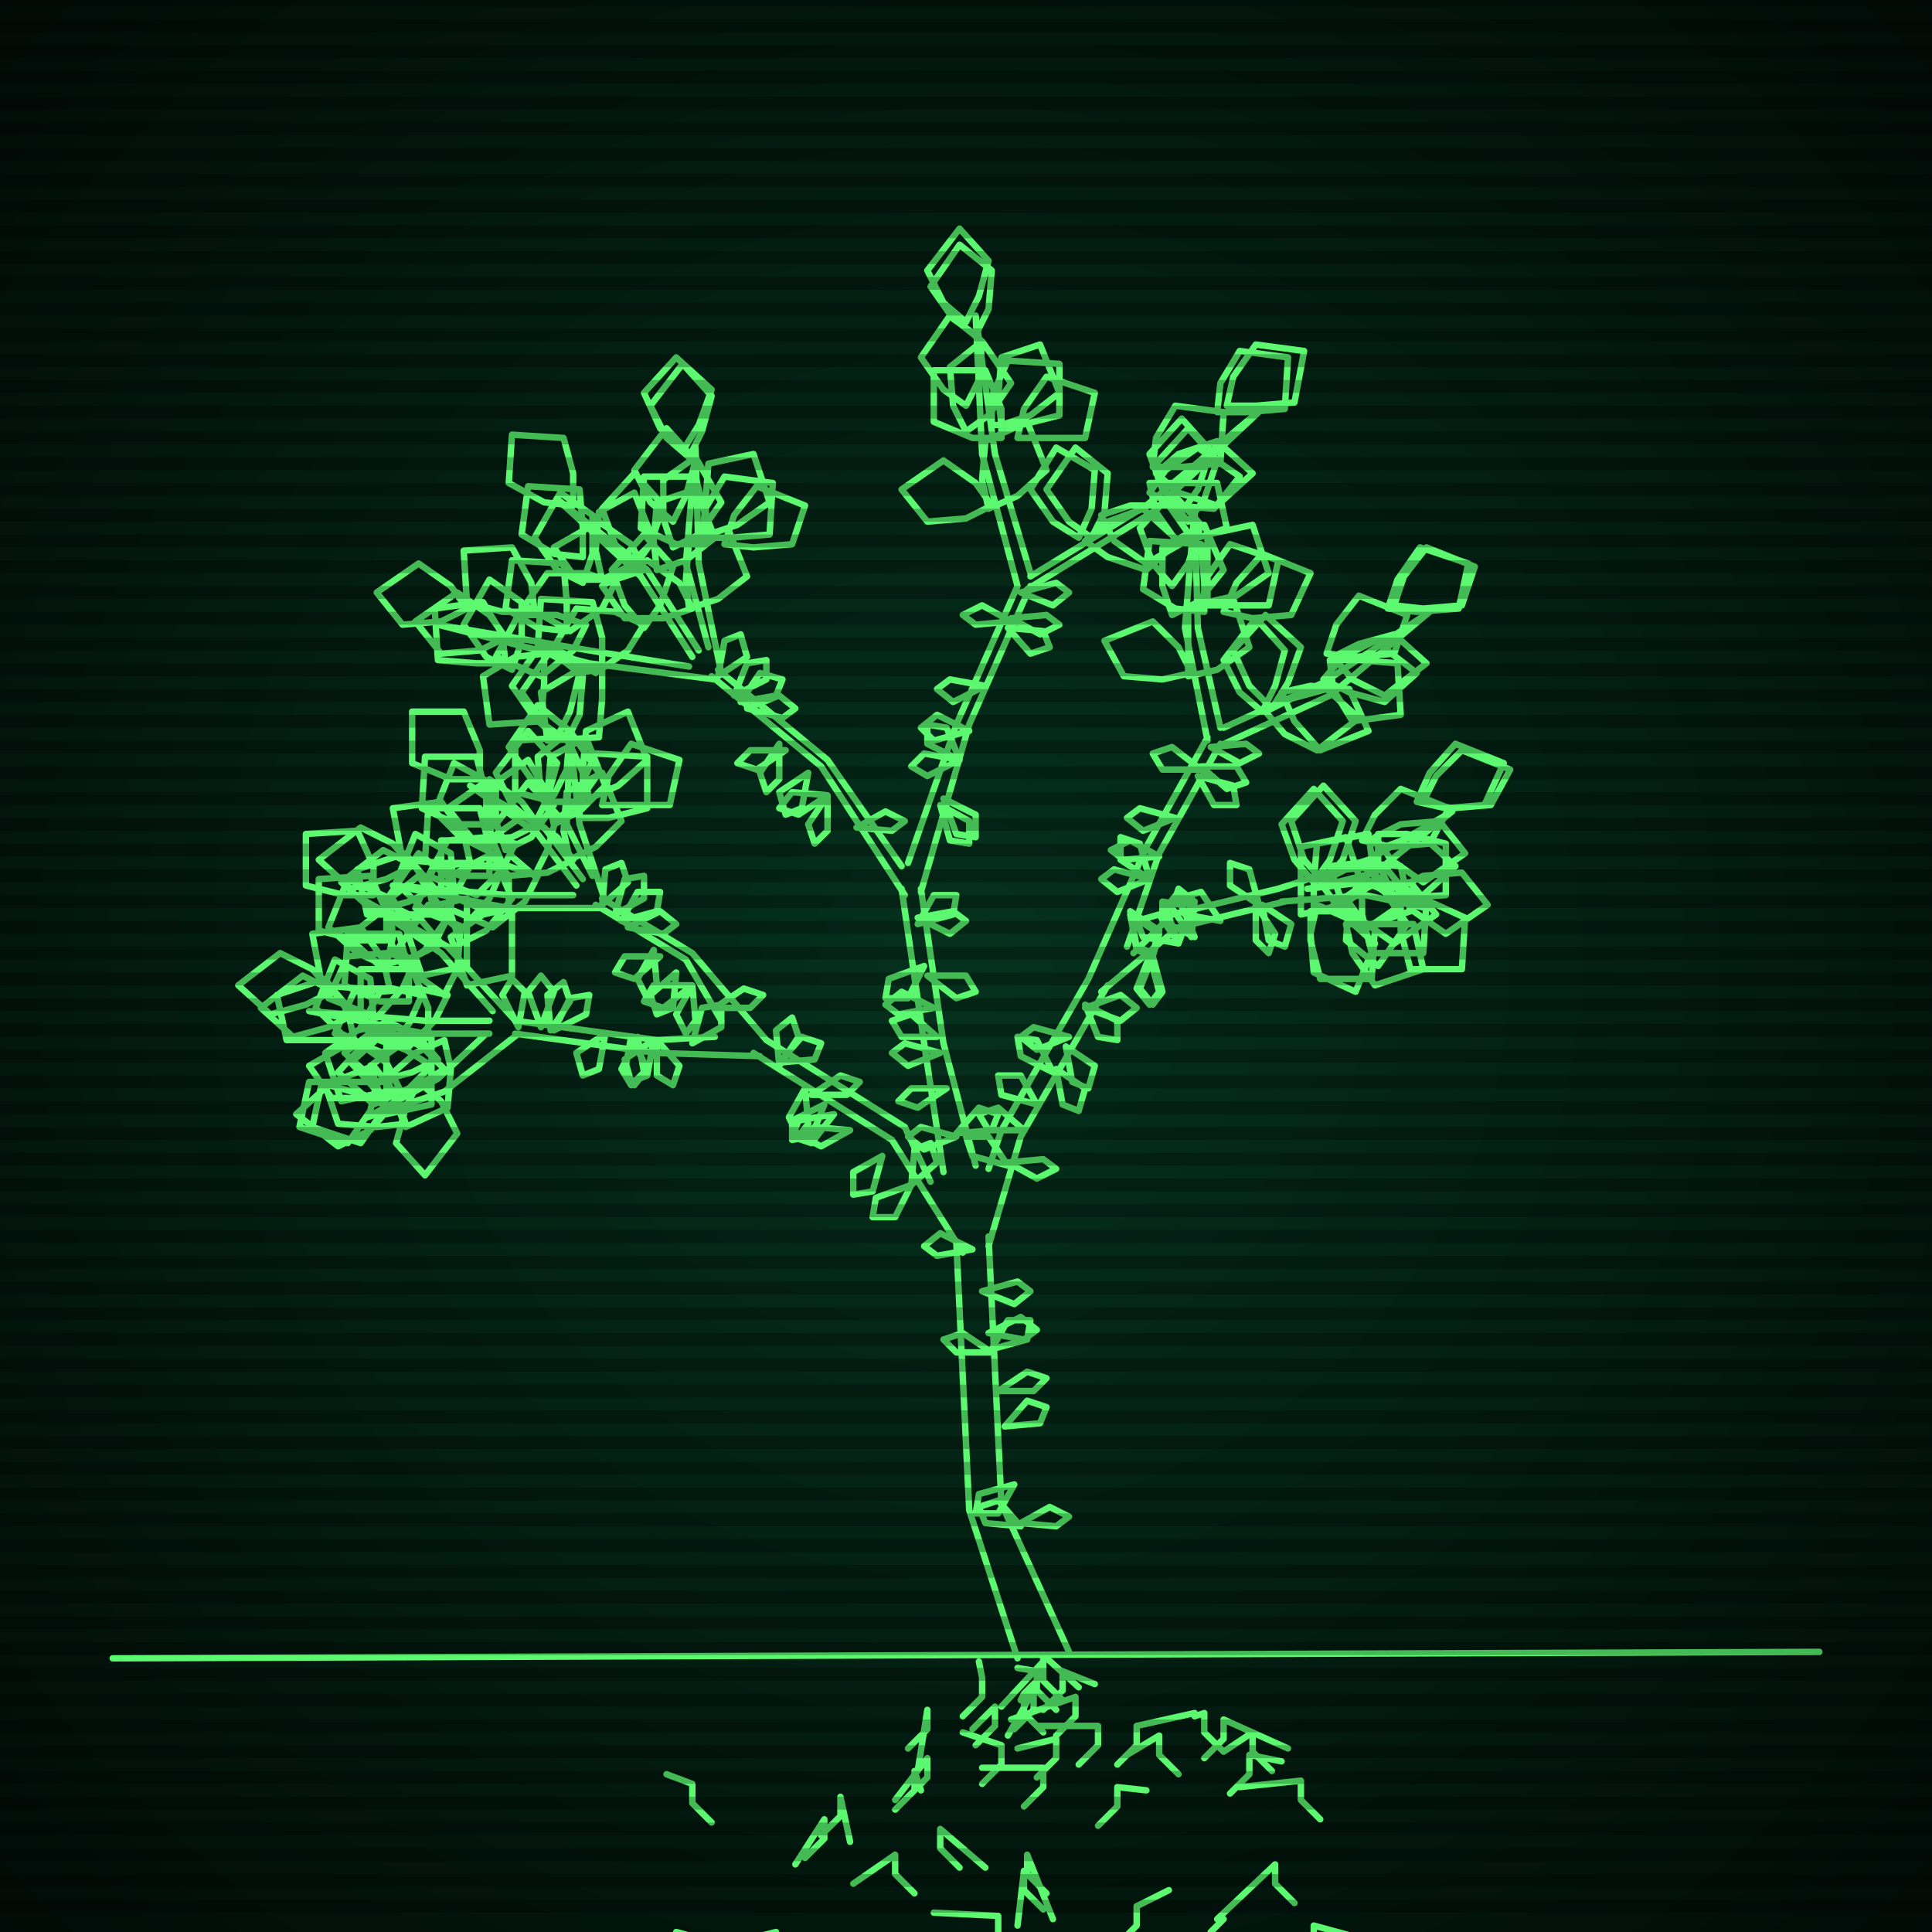 <svg xmlns="http://www.w3.org/2000/svg"
             width="600" height="600"
            >
    
            <style>
                @keyframes glow {0 % {opacity: 0.6;}
                3% {opacity: 0.9;} 30% {opacity: 0.6} 70% {opacity: 0.9}}
    
                .flicker {
                animation: glow 3s linear infinite alternate;
                animation-duration: 1.8s;
                animation-delay: 3.7s;
            }
    
    
            </style>
    
            <defs>
                <radialGradient id="screenGradient"
                                r="100%"
                >
                    <stop offset="0%" stop-color="#05321e"/>
                    <stop offset="90%" stop-color="black"/>
    
                </radialGradient>
            </defs>
    
            <rect
                fill="black"
                width="600" height="600"/>
    
            <rect
                className="flicker"
                fill="url(#screenGradient)"
                width="600" height="600"/>
    
    
            <path
                id="ground-path"
                className="flicker"
                style="fill: none;stroke: #5bf870;stroke-width:2px;stroke-linecap:round;stroke-linejoin:round;stroke-miterlimit:4;stroke-dasharray:none"
                d="M 35 515 L 565 513 "
            />
            <path
                id="branch-path"
                className="flicker"
                style="fill: none;stroke: #5bf870;stroke-width:2px;stroke-linecap:round;stroke-linejoin:round;stroke-miterlimit:4;stroke-dasharray:none"
                d="M 316 515 L 301 469 L 297 386 M 307 384 L 311 467 L 332 513 M 299 389 L 277 354 L 234 327 M 238 323 L 281 350 L 289 367 M 236 328 L 204 327 L 160 321 M 160 317 L 204 323 L 222 322 M 161 321 L 138 339 L 114 347 L 136 335 L 151 321 M 152 321 L 132 321 L 96 314 L 132 317 L 152 317 M 153 314 L 137 296 L 112 279 L 139 294 L 161 318 M 224 317 L 213 298 L 185 281 M 187 279 L 215 296 L 238 323 M 186 282 L 158 282 L 122 275 L 158 278 L 178 278 M 179 275 L 167 259 L 146 244 L 169 257 L 181 273 M 184 272 L 176 256 L 177 229 L 180 256 L 188 280 M 293 364 L 287 324 L 280 276 M 286 276 L 293 324 L 303 362 M 281 278 L 255 238 L 221 210 M 223 208 L 257 236 L 280 269 M 222 211 L 183 206 L 136 194 L 183 202 L 214 207 M 215 204 L 199 179 L 173 155 L 201 177 L 217 202 M 220 201 L 213 175 L 216 139 L 217 175 L 224 209 M 282 268 L 297 225 L 316 182 M 320 182 L 301 225 L 286 277 M 316 182 L 305 141 L 303 98 L 309 141 L 320 178 M 320 179 L 356 157 L 393 126 L 358 159 L 319 183 M 307 363 L 311 351 L 338 304 M 344 306 L 317 353 L 307 387 M 338 304 L 356 263 L 375 229 M 379 231 L 360 265 L 350 294 M 375 230 L 368 195 L 371 158 L 372 195 L 379 226 M 380 226 L 411 212 L 444 190 L 413 216 L 378 232 M 352 296 L 364 284 L 397 276 M 399 280 L 366 288 L 342 308 M 397 276 L 425 267 L 451 252 L 427 271 L 407 276 M 406 276 L 424 274 L 443 282 L 424 278 L 398 280 "
            />
            <path
                id="leaf-path"
                className="flicker"
                style="fill: none;stroke: #5bf870;stroke-width:2px;stroke-linecap:round;stroke-linejoin:round;stroke-miterlimit:4;stroke-dasharray:none"
                d="M 308 420 L 297 420 L 293 416 L 299 414 L 308 420 M 305 401 L 316 398 L 320 401 L 315 405 L 305 401 M 308 419 L 313 410 L 320 410 L 319 416 L 308 419 M 317 473 L 326 468 L 332 471 L 328 474 L 317 473 M 312 443 L 319 435 L 325 437 L 323 442 L 312 443 M 315 461 L 310 470 L 303 470 L 304 464 L 315 461 M 317 474 L 306 473 L 304 468 L 310 466 L 317 474 M 302 388 L 291 390 L 287 387 L 292 383 L 302 388 M 307 414 L 317 409 L 322 413 L 318 416 L 307 414 M 310 432 L 319 426 L 325 428 L 321 432 L 310 432 M 256 343 L 252 353 L 246 354 L 246 348 L 256 343 M 264 351 L 255 356 L 249 353 L 253 350 L 264 351 M 242 330 L 249 322 L 255 324 L 253 329 L 242 330 M 250 338 L 251 349 L 248 353 L 245 347 L 250 338 M 283 368 L 278 378 L 271 378 L 272 372 L 283 368 M 259 346 L 252 355 L 246 353 L 248 348 L 259 346 M 252 340 L 261 334 L 267 336 L 263 340 L 252 340 M 242 331 L 241 320 L 246 316 L 248 322 L 242 331 M 283 368 L 284 357 L 289 355 L 291 361 L 283 368 M 274 359 L 271 370 L 265 371 L 265 364 L 274 359 M 198 322 L 200 333 L 196 337 L 193 332 L 198 322 M 188 321 L 186 332 L 181 334 L 179 327 L 188 321 M 172 320 L 177 310 L 183 309 L 182 315 L 172 320 M 161 319 L 156 309 L 159 304 L 163 308 L 161 319 M 204 323 L 211 331 L 209 337 L 204 334 L 204 323 M 215 324 L 218 313 L 224 312 L 224 319 L 215 324 M 168 319 L 164 308 L 168 303 L 172 308 L 168 319 M 196 322 L 201 332 L 197 337 L 194 333 L 196 322 M 203 323 L 201 334 L 196 336 L 194 329 L 203 323 M 171 320 L 170 309 L 175 305 L 177 311 L 171 320 M 124 338 L 115 341 L 103 341 L 96 331 L 110 323 L 120 330 L 124 338 M 134 331 L 127 338 L 116 343 L 105 333 L 115 322 L 126 326 L 134 331 M 130 336 L 137 342 L 142 352 L 132 365 L 123 355 L 126 344 L 130 336 M 138 323 L 140 332 L 139 344 L 126 350 L 120 335 L 129 327 L 138 323 M 126 349 L 117 350 L 105 349 L 101 337 L 116 331 L 123 340 L 126 349 M 117 336 L 115 345 L 108 355 L 93 350 L 96 336 L 108 336 L 117 336 M 138 332 L 130 337 L 119 341 L 109 330 L 120 320 L 131 325 L 138 332 M 121 344 L 115 351 L 105 356 L 92 346 L 102 337 L 113 340 L 121 344 M 136 329 L 128 333 L 117 336 L 107 327 L 120 317 L 130 322 L 136 329 M 121 336 L 119 345 L 112 355 L 97 350 L 100 336 L 112 336 L 121 336 M 121 307 L 112 307 L 100 306 L 97 290 L 112 288 L 119 298 L 121 307 M 120 318 L 120 327 L 120 339 L 106 342 L 101 327 L 111 320 L 120 318 M 131 309 L 127 318 L 119 327 L 104 321 L 110 308 L 122 307 L 131 309 M 114 325 L 106 321 L 98 313 L 104 298 L 115 304 L 116 316 L 114 325 M 103 308 L 95 312 L 84 315 L 74 306 L 87 296 L 97 301 L 103 308 M 133 322 L 124 322 L 112 317 L 112 301 L 128 301 L 133 313 L 133 322 M 110 323 L 101 323 L 89 323 L 86 309 L 101 304 L 108 314 L 110 323 M 127 311 L 118 311 L 107 306 L 108 290 L 124 290 L 127 302 L 127 311 M 110 315 L 102 319 L 91 322 L 81 313 L 94 303 L 104 308 L 110 315 M 134 322 L 134 331 L 134 343 L 120 346 L 115 331 L 125 324 L 134 322 M 129 298 L 125 307 L 117 316 L 102 310 L 108 297 L 120 296 L 129 298 M 137 293 L 129 297 L 118 300 L 108 291 L 121 281 L 131 286 L 137 293 M 125 300 L 121 292 L 120 280 L 130 272 L 139 285 L 132 295 L 125 300 M 116 278 L 107 278 L 95 275 L 95 259 L 111 258 L 116 269 L 116 278 M 138 309 L 131 304 L 124 294 L 133 281 L 143 289 L 142 301 L 138 309 M 120 300 L 111 296 L 102 288 L 108 273 L 121 279 L 122 291 L 120 300 M 135 293 L 128 288 L 121 278 L 130 265 L 140 273 L 139 285 L 135 293 M 120 292 L 111 292 L 99 289 L 99 273 L 115 272 L 120 283 L 120 292 M 139 309 L 135 317 L 127 325 L 112 319 L 118 308 L 130 307 L 139 309 M 143 293 L 140 284 L 140 272 L 153 265 L 159 279 L 151 289 L 143 293 M 205 297 L 197 304 L 191 302 L 194 297 L 205 297 M 195 288 L 205 283 L 210 287 L 206 290 L 195 288 M 187 281 L 188 270 L 193 268 L 195 274 L 187 281 M 215 306 L 216 317 L 213 321 L 210 315 L 215 306 M 222 313 L 231 307 L 237 309 L 233 313 L 222 313 M 191 284 L 194 273 L 200 272 L 200 279 L 191 284 M 210 302 L 209 313 L 204 315 L 202 309 L 210 302 M 215 306 L 206 313 L 200 311 L 203 306 L 215 306 M 193 286 L 198 277 L 205 277 L 204 283 L 193 286 M 203 295 L 204 306 L 201 310 L 198 304 L 203 295 M 146 268 L 137 268 L 125 267 L 122 251 L 137 249 L 144 259 L 146 268 M 145 279 L 145 288 L 145 300 L 131 303 L 126 288 L 136 281 L 145 279 M 156 270 L 152 279 L 144 288 L 129 282 L 135 269 L 147 268 L 156 270 M 139 286 L 131 282 L 123 274 L 129 259 L 140 265 L 141 277 L 139 286 M 128 269 L 120 273 L 109 276 L 99 267 L 112 257 L 122 262 L 128 269 M 158 282 L 149 282 L 137 277 L 137 261 L 153 261 L 158 273 L 158 282 M 135 284 L 126 284 L 114 284 L 111 270 L 126 265 L 133 275 L 135 284 M 152 272 L 143 272 L 132 267 L 133 251 L 149 251 L 152 263 L 152 272 M 135 276 L 127 280 L 116 283 L 106 274 L 119 264 L 129 269 L 135 276 M 159 282 L 159 291 L 159 303 L 145 306 L 140 291 L 150 284 L 159 282 M 160 262 L 156 270 L 148 278 L 133 272 L 139 261 L 151 260 L 160 262 M 167 256 L 159 260 L 147 261 L 139 251 L 152 242 L 162 249 L 167 256 M 157 264 L 154 255 L 154 243 L 164 236 L 172 250 L 165 260 L 157 264 M 149 242 L 140 242 L 128 237 L 128 221 L 144 221 L 149 233 L 149 242 M 166 272 L 159 266 L 154 256 L 164 243 L 173 253 L 170 264 L 166 272 M 151 264 L 143 260 L 135 252 L 141 237 L 152 243 L 153 255 L 151 264 M 166 256 L 159 250 L 154 240 L 164 227 L 173 237 L 170 248 L 166 256 M 151 256 L 142 256 L 131 251 L 132 235 L 148 235 L 151 247 L 151 256 M 167 272 L 163 280 L 153 288 L 139 282 L 146 269 L 158 269 L 167 272 M 172 256 L 170 247 L 171 235 L 182 229 L 188 244 L 180 252 L 172 256 M 181 249 L 172 249 L 160 246 L 160 230 L 176 229 L 181 240 L 181 249 M 180 254 L 180 245 L 185 234 L 201 235 L 201 251 L 189 254 L 180 254 M 176 230 L 169 225 L 162 215 L 171 202 L 181 210 L 180 222 L 176 230 M 177 267 L 175 258 L 176 246 L 187 240 L 193 255 L 185 263 L 177 267 M 172 255 L 168 247 L 167 235 L 177 227 L 186 240 L 179 250 L 172 255 M 183 248 L 181 239 L 182 227 L 195 221 L 201 236 L 192 244 L 183 248 M 172 247 L 165 242 L 158 232 L 167 219 L 177 227 L 176 239 L 172 247 M 178 267 L 170 271 L 158 272 L 150 262 L 163 253 L 173 260 L 178 267 M 187 250 L 189 241 L 196 231 L 211 236 L 208 250 L 196 250 L 187 250 M 173 229 L 166 223 L 159 213 L 168 200 L 180 209 L 177 221 L 173 229 M 291 322 L 280 322 L 277 317 L 283 315 L 291 322 M 285 285 L 296 283 L 300 286 L 295 290 L 285 285 M 287 300 L 282 310 L 275 310 L 276 304 L 287 300 M 297 353 L 287 357 L 282 353 L 286 350 L 297 353 M 290 313 L 279 315 L 275 312 L 280 308 L 290 313 M 288 303 L 300 303 L 303 308 L 297 310 L 288 303 M 285 287 L 290 278 L 297 278 L 296 284 L 285 287 M 297 352 L 304 344 L 310 346 L 308 351 L 297 352 M 294 338 L 285 344 L 279 342 L 283 338 L 294 338 M 292 327 L 282 331 L 277 327 L 281 324 L 292 327 M 244 233 L 235 239 L 229 237 L 233 233 L 244 233 M 232 220 L 242 216 L 247 220 L 243 223 L 232 220 M 223 210 L 225 199 L 230 197 L 232 204 L 223 210 M 257 247 L 257 258 L 253 262 L 251 256 L 257 247 M 266 257 L 275 252 L 281 255 L 277 258 L 266 257 M 228 216 L 232 206 L 238 205 L 238 211 L 228 216 M 251 240 L 249 251 L 244 253 L 242 246 L 251 240 M 257 247 L 248 253 L 242 251 L 246 246 L 257 247 M 230 218 L 236 209 L 243 211 L 241 216 L 230 218 M 242 231 L 242 242 L 238 246 L 236 240 L 242 231 M 166 190 L 156 190 L 145 187 L 144 171 L 159 170 L 165 181 L 166 190 M 169 203 L 169 212 L 168 224 L 152 225 L 150 210 L 160 204 L 169 203 M 182 194 L 178 202 L 168 210 L 154 204 L 161 191 L 173 191 L 182 194 M 159 208 L 151 204 L 144 194 L 152 180 L 162 187 L 162 199 L 159 208 M 145 189 L 137 193 L 125 194 L 117 184 L 130 175 L 140 182 L 145 189 M 187 208 L 178 207 L 167 201 L 168 186 L 184 187 L 187 198 L 187 208 M 157 206 L 148 206 L 136 205 L 135 189 L 150 187 L 156 197 L 157 206 M 176 196 L 167 195 L 157 189 L 159 174 L 175 175 L 176 187 L 176 196 M 157 198 L 149 202 L 137 203 L 129 193 L 142 184 L 152 191 L 157 198 M 187 208 L 187 217 L 186 229 L 170 230 L 168 215 L 178 209 L 187 208 M 191 181 L 187 189 L 177 196 L 163 188 L 170 178 L 182 178 L 191 181 M 200 177 L 191 180 L 179 180 L 172 170 L 186 162 L 196 169 L 200 177 M 187 180 L 185 171 L 186 159 L 197 153 L 203 168 L 195 176 L 187 180 M 178 157 L 169 156 L 158 150 L 159 135 L 175 136 L 178 147 L 178 157 M 200 195 L 194 188 L 190 177 L 200 166 L 209 176 L 205 188 L 200 195 M 181 181 L 173 177 L 166 167 L 174 153 L 184 160 L 184 172 L 181 181 M 197 176 L 191 169 L 187 158 L 197 147 L 206 157 L 202 169 L 197 176 M 181 173 L 172 172 L 162 166 L 164 151 L 180 152 L 181 164 L 181 173 M 200 194 L 195 202 L 185 209 L 172 201 L 179 189 L 191 190 L 200 194 M 204 177 L 203 168 L 204 156 L 216 152 L 222 167 L 213 174 L 204 177 M 219 169 L 210 169 L 199 164 L 200 148 L 216 148 L 219 160 L 219 169 M 218 167 L 219 158 L 225 148 L 240 150 L 239 166 L 227 167 L 218 167 M 214 142 L 207 136 L 202 126 L 212 113 L 221 123 L 218 134 L 214 142 M 214 189 L 213 180 L 214 168 L 226 164 L 232 179 L 223 186 L 214 189 M 209 170 L 206 161 L 206 149 L 216 142 L 224 156 L 217 166 L 209 170 M 220 166 L 219 157 L 220 144 L 234 141 L 239 156 L 229 163 L 220 166 M 209 162 L 202 156 L 197 146 L 207 133 L 216 143 L 213 154 L 209 162 M 215 189 L 206 192 L 194 192 L 187 182 L 201 174 L 211 181 L 215 189 M 225 169 L 228 160 L 235 151 L 250 157 L 246 169 L 234 170 L 225 169 M 212 140 L 205 133 L 200 122 L 210 111 L 221 121 L 217 132 L 212 140 M 317 184 L 328 181 L 332 184 L 327 188 L 317 184 M 298 236 L 288 241 L 283 238 L 287 234 L 298 236 M 292 250 L 301 255 L 301 262 L 295 261 L 292 250 M 314 192 L 325 191 L 329 194 L 323 197 L 314 192 M 301 227 L 290 230 L 286 226 L 291 222 L 301 227 M 298 236 L 288 231 L 288 225 L 294 226 L 298 236 M 313 195 L 324 196 L 326 201 L 320 203 L 313 195 M 306 213 L 296 218 L 291 214 L 295 211 L 306 213 M 293 248 L 303 253 L 303 260 L 297 259 L 293 248 M 314 193 L 303 194 L 299 191 L 305 188 L 314 193 M 311 136 L 302 136 L 290 131 L 290 115 L 306 115 L 311 127 L 311 136 M 308 132 L 308 123 L 313 112 L 329 113 L 329 129 L 317 132 L 308 132 M 303 104 L 296 99 L 289 89 L 298 76 L 308 84 L 307 96 L 303 104 M 307 158 L 305 149 L 306 137 L 319 131 L 325 146 L 316 154 L 307 158 M 300 134 L 296 126 L 295 114 L 305 106 L 314 119 L 307 129 L 300 134 M 311 132 L 310 123 L 311 111 L 323 107 L 329 122 L 320 129 L 311 132 M 300 126 L 293 121 L 286 111 L 295 98 L 305 106 L 304 118 L 300 126 M 308 157 L 300 161 L 288 162 L 280 152 L 293 143 L 303 150 L 308 157 M 316 136 L 318 127 L 325 117 L 340 122 L 337 136 L 325 136 L 316 136 M 300 100 L 293 94 L 288 84 L 298 71 L 307 81 L 304 92 L 300 100 M 378 128 L 379 119 L 385 109 L 400 111 L 399 127 L 387 128 L 378 128 M 337 168 L 344 162 L 355 158 L 366 168 L 356 177 L 344 173 L 337 168 M 357 153 L 362 146 L 372 139 L 385 148 L 377 158 L 365 157 L 357 153 M 359 147 L 366 141 L 378 137 L 389 147 L 378 157 L 366 153 L 359 147 M 358 145 L 359 136 L 365 126 L 380 128 L 379 144 L 367 145 L 358 145 M 339 167 L 332 162 L 325 152 L 334 139 L 344 147 L 343 159 L 339 167 M 357 150 L 366 150 L 378 150 L 381 164 L 366 169 L 359 159 L 357 150 M 381 126 L 383 117 L 390 107 L 405 109 L 402 125 L 390 126 L 381 126 M 335 167 L 327 162 L 320 152 L 328 139 L 340 146 L 339 158 L 335 167 M 342 160 L 351 157 L 363 157 L 370 167 L 356 175 L 346 168 L 342 160 M 337 312 L 347 317 L 347 323 L 341 322 L 337 312 M 332 322 L 322 326 L 317 322 L 321 319 L 332 322 M 313 362 L 302 359 L 300 353 L 307 353 L 313 362 M 327 333 L 317 328 L 316 322 L 322 323 L 327 333 M 331 325 L 340 331 L 338 338 L 333 336 L 331 325 M 337 313 L 348 309 L 353 313 L 348 317 L 337 313 M 313 361 L 324 360 L 328 363 L 322 366 L 313 361 M 318 351 L 307 351 L 304 346 L 310 344 L 318 351 M 322 343 L 311 340 L 310 334 L 317 334 L 322 343 M 328 332 L 337 338 L 335 345 L 330 343 L 328 332 M 376 232 L 387 231 L 391 234 L 385 237 L 376 232 M 357 273 L 347 277 L 342 273 L 346 270 L 357 273 M 351 284 L 360 290 L 358 297 L 353 295 L 351 284 M 373 238 L 384 238 L 387 243 L 381 245 L 373 238 M 360 266 L 349 267 L 345 264 L 351 261 L 360 266 M 357 273 L 348 267 L 348 260 L 354 262 L 357 273 M 372 241 L 383 244 L 384 250 L 377 250 L 372 241 M 365 254 L 355 258 L 350 254 L 354 251 L 365 254 M 351 283 L 360 289 L 358 296 L 353 294 L 351 283 M 373 239 L 361 239 L 358 234 L 364 232 L 373 239 M 374 190 L 365 189 L 355 183 L 357 168 L 373 169 L 374 181 L 374 190 M 373 188 L 375 179 L 382 169 L 397 174 L 394 188 L 382 188 L 373 188 M 369 162 L 363 155 L 359 144 L 369 133 L 378 143 L 374 155 L 369 162 M 369 210 L 369 201 L 369 189 L 383 186 L 388 201 L 378 208 L 369 210 M 364 191 L 361 182 L 361 170 L 374 163 L 380 177 L 372 187 L 364 191 M 375 187 L 375 178 L 375 166 L 389 163 L 394 178 L 384 185 L 375 187 M 364 182 L 358 175 L 354 164 L 364 153 L 373 163 L 369 175 L 364 182 M 370 209 L 361 211 L 349 210 L 343 199 L 358 193 L 366 201 L 370 209 M 380 190 L 384 181 L 392 172 L 407 178 L 401 191 L 389 192 L 380 190 M 367 159 L 361 152 L 357 141 L 367 130 L 376 140 L 372 152 L 367 159 M 431 189 L 434 180 L 441 170 L 456 175 L 453 189 L 440 190 L 431 189 M 393 221 L 401 217 L 412 214 L 422 223 L 409 233 L 399 228 L 393 221 M 411 211 L 417 204 L 427 199 L 440 209 L 430 218 L 419 215 L 411 211 M 414 204 L 422 200 L 433 197 L 443 206 L 430 216 L 420 211 L 414 204 M 412 203 L 415 194 L 422 185 L 437 191 L 433 203 L 421 204 L 412 203 M 395 220 L 388 213 L 383 202 L 393 191 L 404 201 L 400 212 L 395 220 M 413 205 L 422 205 L 434 206 L 435 222 L 420 224 L 414 214 L 413 205 M 433 188 L 436 179 L 443 170 L 458 176 L 454 188 L 442 189 L 433 188 M 392 221 L 385 215 L 380 205 L 390 192 L 399 202 L 396 213 L 392 221 M 398 215 L 407 213 L 419 214 L 425 227 L 410 233 L 402 224 L 398 215 M 366 293 L 355 291 L 353 286 L 360 284 L 366 293 M 357 297 L 360 308 L 357 312 L 353 307 L 357 297 M 392 281 L 401 287 L 399 294 L 394 292 L 392 281 M 371 291 L 361 286 L 361 280 L 367 281 L 371 291 M 366 293 L 362 282 L 366 277 L 370 282 L 366 293 M 390 281 L 396 290 L 394 296 L 390 292 L 390 281 M 379 286 L 368 284 L 366 279 L 373 277 L 379 286 M 358 297 L 361 308 L 358 312 L 354 307 L 358 297 M 391 281 L 382 275 L 382 268 L 388 270 L 391 281 M 370 291 L 364 282 L 366 276 L 371 280 L 370 291 M 440 249 L 444 240 L 452 231 L 467 237 L 461 250 L 449 251 L 440 249 M 410 274 L 418 270 L 430 269 L 438 279 L 425 288 L 415 281 L 410 274 M 423 269 L 430 263 L 441 259 L 452 269 L 442 278 L 430 274 L 423 269 M 427 260 L 435 256 L 447 255 L 455 265 L 442 274 L 432 267 L 427 260 M 423 261 L 427 253 L 435 245 L 450 251 L 444 262 L 432 263 L 423 261 M 411 274 L 405 267 L 401 255 L 411 244 L 421 255 L 417 267 L 411 274 M 428 259 L 437 259 L 449 262 L 449 278 L 433 279 L 428 268 L 428 259 M 442 249 L 446 241 L 454 233 L 469 239 L 463 250 L 451 251 L 442 249 M 408 274 L 402 267 L 398 256 L 408 245 L 417 255 L 413 267 L 408 274 M 413 269 L 422 268 L 435 269 L 438 283 L 423 288 L 416 278 L 413 269 M 407 283 L 416 283 L 427 288 L 426 304 L 410 304 L 407 292 L 407 283 M 418 287 L 427 287 L 439 287 L 442 301 L 427 306 L 420 296 L 418 287 M 423 275 L 432 275 L 443 280 L 442 296 L 426 296 L 423 284 L 423 275 M 418 279 L 426 275 L 438 274 L 446 284 L 433 293 L 423 286 L 418 279 M 408 283 L 408 274 L 409 262 L 425 259 L 427 274 L 417 281 L 408 283 M 423 272 L 430 277 L 437 287 L 428 300 L 418 292 L 419 280 L 423 272 M 434 276 L 442 272 L 454 271 L 462 281 L 449 290 L 439 283 L 434 276 M 404 284 L 404 275 L 404 263 L 418 260 L 423 275 L 413 282 L 404 284 M 409 281 L 418 285 L 427 293 L 421 308 L 408 302 L 407 290 L 409 281 M 435 280 L 444 280 L 455 285 L 454 301 L 438 301 L 435 289 L 435 280 "
            />
            <path
                id="root-path"
                className="flicker"
                style="fill: none;stroke: #5bf870;stroke-width:2px;stroke-linecap:round;stroke-linejoin:round;stroke-miterlimit:4;stroke-dasharray:none"
                d="M 335 524 L 324 514 L 324 520 L 318 526 M 311 530 L 324 516 L 324 522 L 330 528 M 316 518 L 322 519 L 322 525 L 328 531 M 340 523 L 330 519 L 330 525 L 324 531 M 313 539 L 321 525 L 321 531 L 315 537 M 317 528 L 318 526 L 318 532 L 324 538 M 314 534 L 334 527 L 334 533 L 328 539 M 304 516 L 305 521 L 305 527 L 299 533 M 302 537 L 309 530 L 309 536 L 303 542 M 316 543 L 328 540 L 328 546 L 322 552 M 322 536 L 341 536 L 341 542 L 335 548 M 299 538 L 311 542 L 311 548 L 305 554 M 305 549 L 324 549 L 324 555 L 318 561 M 371 532 L 353 536 L 353 542 L 347 548 M 285 550 L 288 531 L 288 537 L 282 543 M 350 545 L 360 539 L 360 545 L 366 551 M 356 556 L 347 555 L 347 561 L 341 567 M 278 559 L 288 546 L 288 552 L 282 558 M 371 533 L 374 532 L 374 538 L 380 544 M 286 556 L 284 550 L 284 556 L 278 562 M 400 543 L 380 534 L 380 540 L 374 546 M 327 596 L 319 576 L 319 582 L 325 588 M 306 580 L 292 568 L 292 574 L 298 580 M 316 598 L 318 581 L 318 587 L 324 593 M 380 544 L 389 538 L 389 544 L 395 550 M 398 547 L 388 545 L 388 551 L 382 557 M 264 572 L 261 558 L 261 564 L 255 570 M 265 585 L 278 576 L 278 582 L 284 588 M 290 594 L 310 595 L 310 601 L 316 607 M 363 587 L 353 592 L 353 598 L 347 604 M 247 579 L 256 565 L 256 571 L 250 577 M 385 555 L 404 553 L 404 559 L 410 565 M 310 601 L 308 606 L 308 612 L 302 618 M 314 616 L 299 607 L 299 613 L 293 619 M 378 596 L 396 579 L 396 585 L 402 591 M 380 596 L 376 600 L 376 606 L 382 612 M 344 631 L 333 621 L 333 627 L 327 633 M 309 635 L 305 621 L 305 627 L 311 633 M 250 617 L 268 607 L 268 613 L 274 619 M 207 551 L 215 554 L 215 560 L 221 566 M 419 601 L 408 598 L 408 604 L 402 610 M 361 634 L 375 620 L 375 626 L 369 632 M 257 609 L 252 610 L 252 616 L 258 622 M 275 636 L 260 625 L 260 631 L 254 637 M 402 624 L 408 607 L 408 613 L 414 619 M 351 648 L 347 644 L 347 650 L 353 656 M 271 657 L 289 647 L 289 653 L 283 659 M 241 600 L 225 604 L 225 610 L 231 616 M 367 655 L 384 638 L 384 644 L 378 650 M 342 652 L 349 655 L 349 661 L 355 667 M 221 603 L 210 600 L 210 606 L 204 612 "
            />
    
    
            <g id="stripes"
            >
                <path
                    id="stripe-path"
                    style="stroke: rgba(0, 0, 0, 0.25);stroke-width:4px;"
                    d="M 0,0 L 600,0 M 0,8 L 600,8 M 0,16 L 600,16 M 0,24 L 600,24 M 0,32 L 600,32 M 0,40 L 600,40 M 0,48 L 600,48 M 0,56 L 600,56 M 0,64 L 600,64 M 0,72 L 600,72 M 0,80 L 600,80 M 0,88 L 600,88 M 0,96 L 600,96 M 0,104 L 600,104 M 0,112 L 600,112 M 0,120 L 600,120 M 0,128 L 600,128 M 0,136 L 600,136 M 0,144 L 600,144 M 0,152 L 600,152 M 0,160 L 600,160 M 0,168 L 600,168 M 0,176 L 600,176 M 0,184 L 600,184 M 0,192 L 600,192 M 0,200 L 600,200 M 0,208 L 600,208 M 0,216 L 600,216 M 0,224 L 600,224 M 0,232 L 600,232 M 0,240 L 600,240 M 0,248 L 600,248 M 0,256 L 600,256 M 0,264 L 600,264 M 0,272 L 600,272 M 0,280 L 600,280 M 0,288 L 600,288 M 0,296 L 600,296 M 0,304 L 600,304 M 0,312 L 600,312 M 0,320 L 600,320 M 0,328 L 600,328 M 0,336 L 600,336 M 0,344 L 600,344 M 0,352 L 600,352 M 0,360 L 600,360 M 0,368 L 600,368 M 0,376 L 600,376 M 0,384 L 600,384 M 0,392 L 600,392 M 0,400 L 600,400 M 0,408 L 600,408 M 0,416 L 600,416 M 0,424 L 600,424 M 0,432 L 600,432 M 0,440 L 600,440 M 0,448 L 600,448 M 0,456 L 600,456 M 0,464 L 600,464 M 0,472 L 600,472 M 0,480 L 600,480 M 0,488 L 600,488 M 0,496 L 600,496 M 0,504 L 600,504 M 0,512 L 600,512 M 0,520 L 600,520 M 0,528 L 600,528 M 0,536 L 600,536 M 0,544 L 600,544 M 0,552 L 600,552 M 0,560 L 600,560 M 0,568 L 600,568 M 0,576 L 600,576 M 0,584 L 600,584 M 0,592 L 600,592 z"
                />
            </g>
        </svg>
        